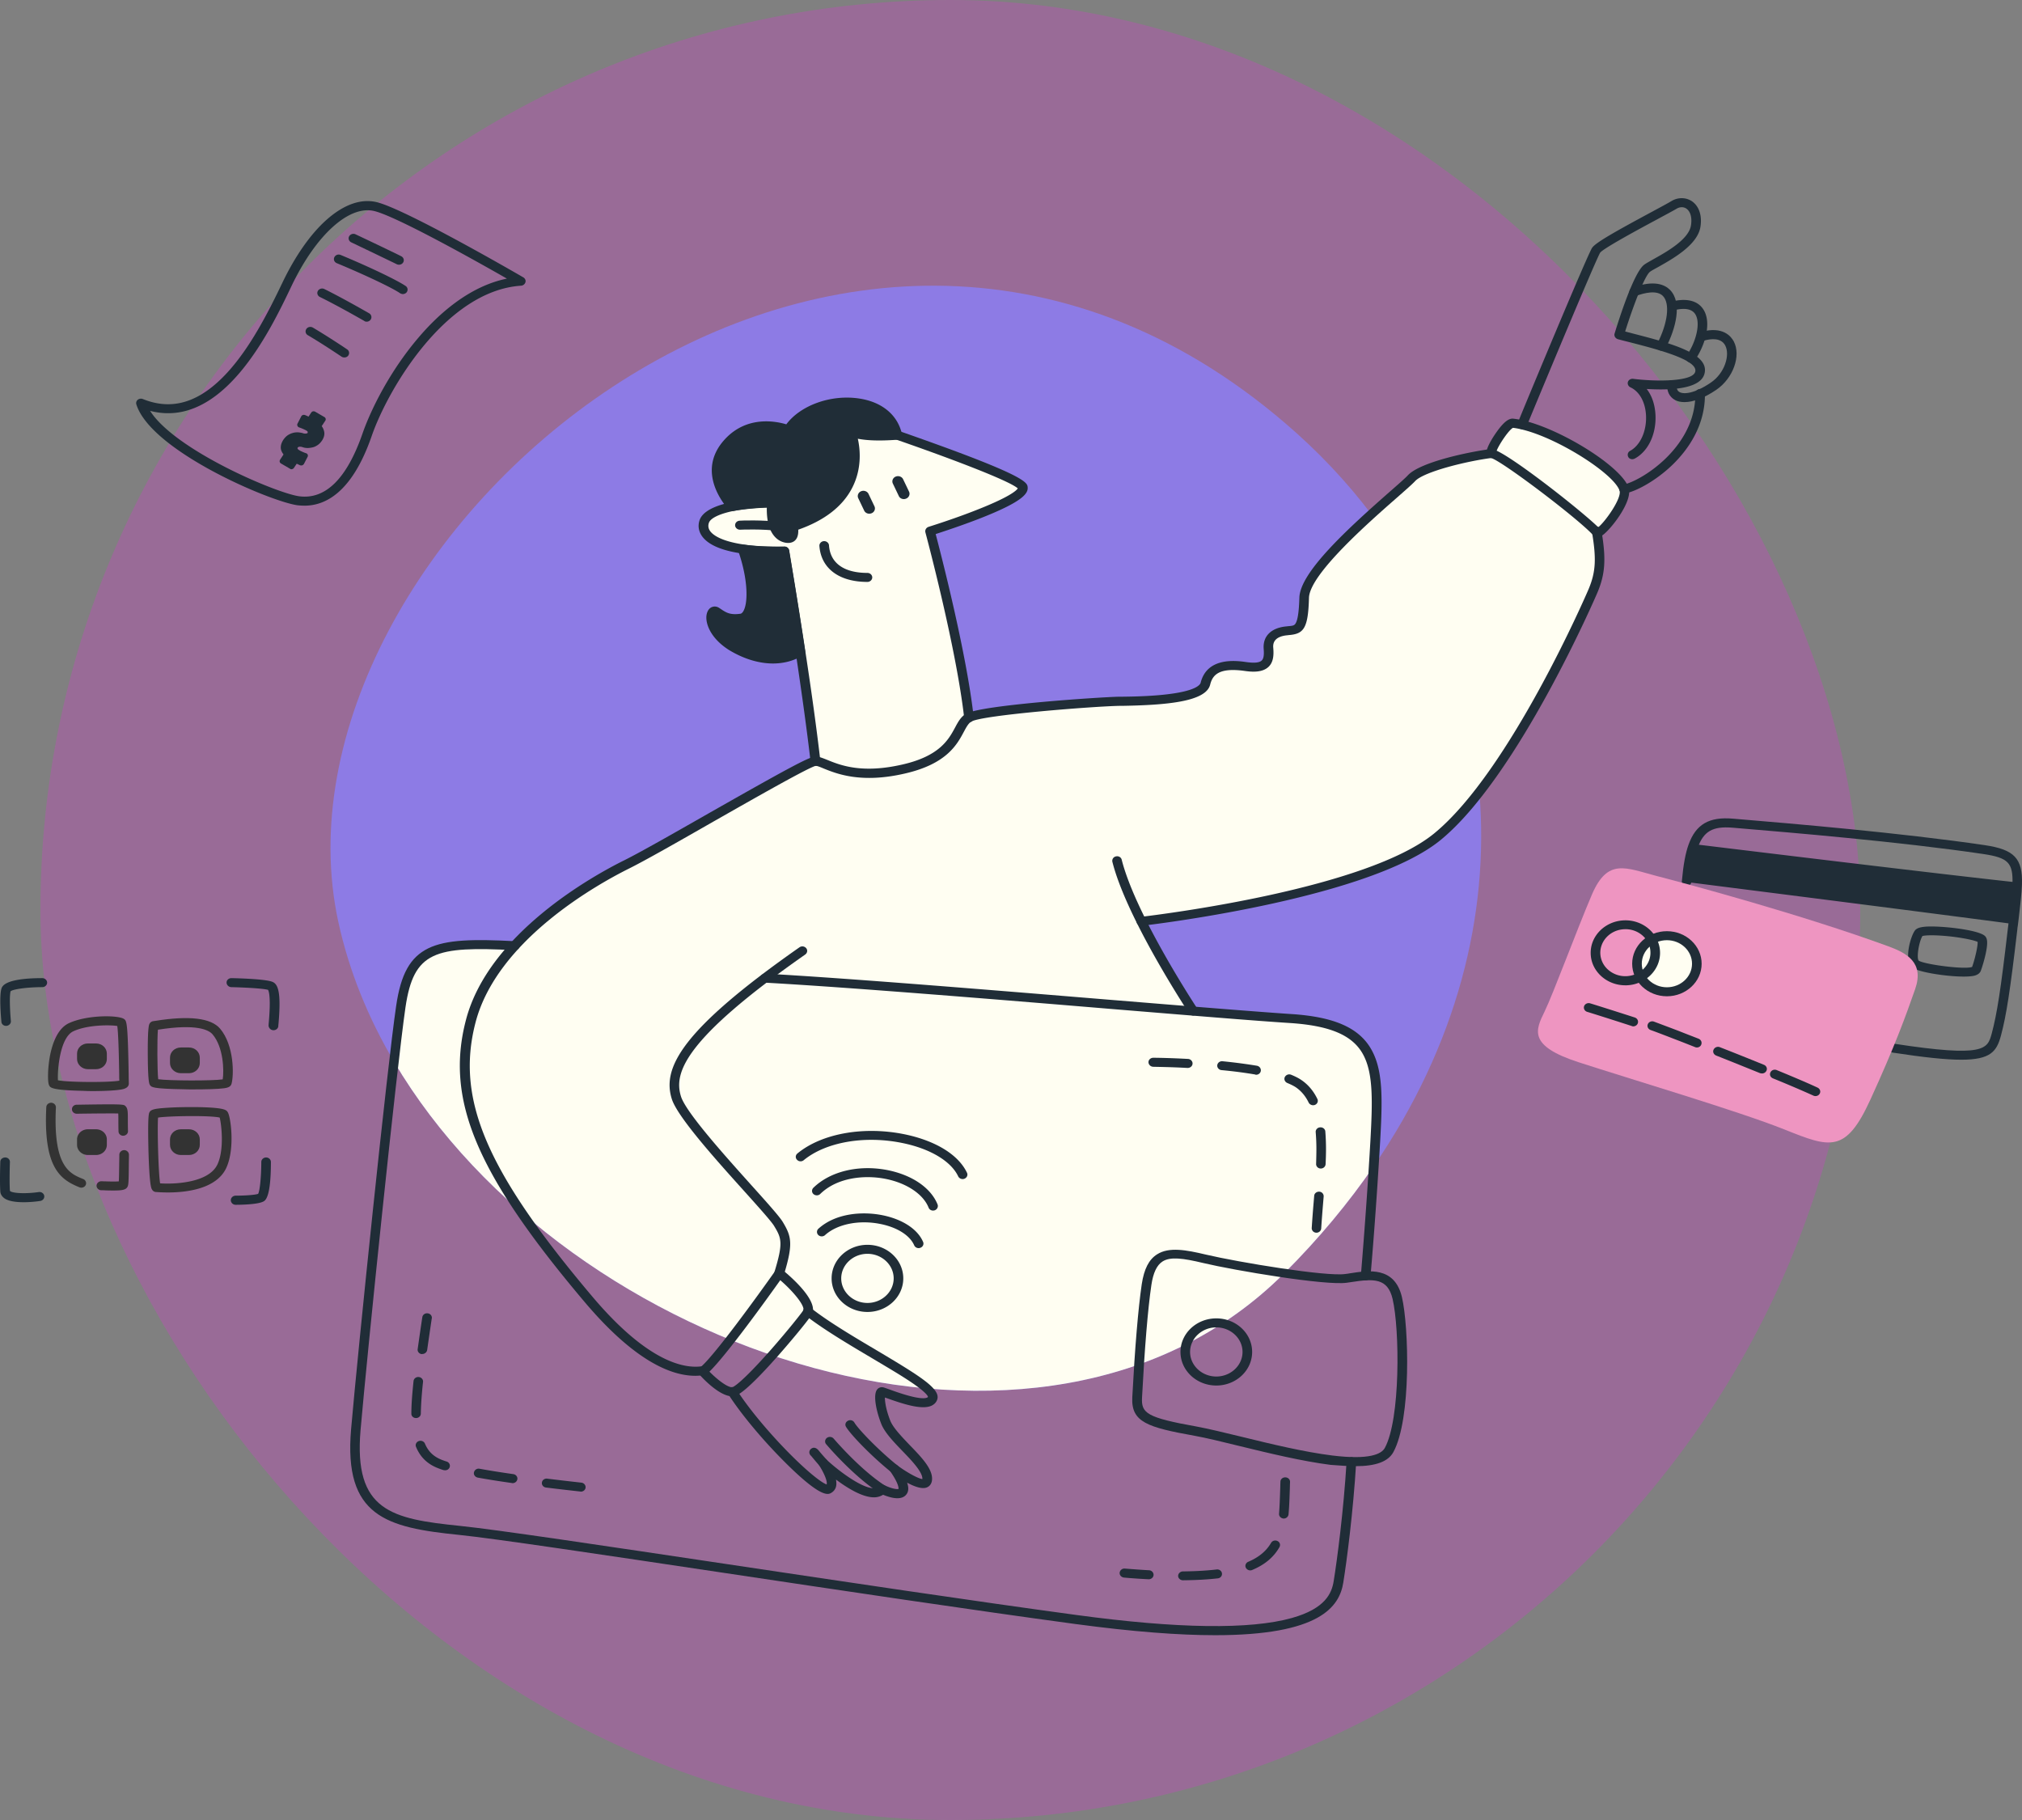 <svg width="500" height="450" fill="none" xmlns="http://www.w3.org/2000/svg"><rect width="100%" height="100%" fill="#808080" stroke="none"/><rect x="10" width="450" height="450" rx="225" fill="#FF1CF7" fill-opacity=".2"/><path d="M83.66 227.946c2.648 12.118 7.367 23.727 13.784 34.573 42.912 72.612 160.514 111.86 220.13 52.288 8.556-8.555 15.923-17.429 22.169-26.526 20.438-29.833 28.62-61.957 26.074-92.395-2.071-24.745-11.238-48.344-26.651-68.668-6.111-8.079-13.24-15.649-21.32-22.55C206.83 9.441 63.392 134.692 83.66 227.946z" fill="#8980FF" fill-opacity=".75"/><path d="M97.444 262.52c42.912 72.612 160.515 111.86 220.13 52.288 8.556-8.556 15.923-17.429 22.17-26.526.136-1.908.237-3.88.339-5.916 1.087-19.115 1.155-29.102-20.913-30.533-5.398-.35-13.851-1.018-24.07-1.845-1.834-2.799-7.945-12.34-12.833-22.2 4.854-.573 56.119-6.934 73.229-20.928 3.463-2.831 6.96-6.647 10.321-11.005 14.123-18.193 26.481-45.705 28.213-49.871 1.833-4.389 2.003-7.856.95-14.344.781.858 7.741-7.697 6.722-10.719-1.697-4.93-18.265-15.267-27.499-16.284-1.63-.191-6.247 7.347-5.195 7.538-5.771.699-17.28 3.307-19.894 6.138-1.154 1.24-5.262 4.675-9.913 8.906-7.537 6.806-16.466 15.68-16.602 20.641-.238 8.047-1.528 7.952-4.176 8.175-2.682.222-4.889 1.431-4.651 4.357.238 2.958-.238 5.248-5.602 4.453-5.364-.764-8.962.095-10.015 4.262-1.052 4.134-15.719 4.262-21.286 4.357-5.568.095-33.882 2.163-37.209 4.039-2.003-17.874-9.642-46.181-9.642-46.181s23.289-7.252 22.95-10.751c-.204-1.972-18.842-8.746-30.996-12.945-.17-.063-7.503.764-11.441-.763 0 0 6.484 16.603-14.327 23.345 0 0-.272 3.245-1.766 3.435-1.018.128-2.546-.636-3.225-3.657-.305-1.368-.441-3.213-.305-5.63H190.466c-3.429.032-6.654.35-9.336.891-3.734.763-6.349 2.035-6.892 3.721-.848 2.576 1.222 5.598 9.54 6.775 3.124 8.873 2.648 16.634-.339 17.047-3.293.477-4.55-.54-6.145-1.622-1.596-1.081-2.852 4.421 3.836 8.588 5.228 3.244 11.781 4.484 16.907 1.304 1.29 8.619 2.682 18.32 3.735 27.162-2.377.032-37.277 20.864-46.715 25.54-6.111 3.053-18.333 10.05-27.602 20.069-20.166-1.05-26.039.382-28.212 15.108-.51 2.799-1.12 7.569-1.8 13.581z" fill="#FFFEF2"/><path d="M224.076 123.278c.713-.287 1.019-1.082.713-1.718l-1.46-3.053c-.305-.668-1.154-.954-1.833-.668-.713.286-1.018 1.081-.713 1.717l1.46 3.054c.272.668 1.12.986 1.833.668zM215.521 126.902c.713-.286 1.019-1.081.713-1.717l-1.46-3.054c-.305-.668-1.154-.954-1.833-.668-.713.287-1.019 1.082-.713 1.718l1.46 3.053c.305.668 1.12.954 1.833.668zM70.487 109.086c-.408.605-.577 1.177-.543 1.718.034.54.305 1.081.78 1.59l-1.052 1.59c-.034.032-.034.096-.034.159 0 .064.034.096.102.128l2.24 1.304c.034.031.102.031.17.031.068 0 .102-.031.136-.095l.917-1.4c.441.223.815.414 1.188.573.034.032.102.032.136 0 .068-.032.102-.064.136-.095l.916-1.782c.034-.063.034-.095 0-.159-.034-.063-.068-.095-.136-.095-.17-.064-.305-.095-.475-.159-.17-.064-.373-.159-.61-.254-.239-.096-.476-.223-.68-.319a3.31 3.31 0 0 1-.51-.381c-.101-.127-.169-.286-.169-.382 0-.127 0-.222.034-.286.034-.096.034-.159.068-.191a.396.396 0 0 1 .17-.159c.067-.064.17-.127.305-.191.136-.063.34-.095.577-.095.238 0 .51.063.781.127.34.095.68.159 1.053.159.373 0 .747-.032 1.12-.127a2.683 2.683 0 0 0 1.086-.541c.374-.254.68-.572.917-.986.374-.541.51-1.113.475-1.654-.068-.54-.305-1.081-.747-1.59l1.053-1.622c.034-.032.034-.096.034-.159 0-.064-.034-.096-.102-.127l-2.24-1.304c-.035-.032-.103-.032-.17-.032-.068 0-.102.032-.136.095l-.917 1.4c-.407-.223-.815-.414-1.222-.605-.034-.031-.102-.031-.17 0-.068 0-.102.032-.136.096l-.916 1.781c-.034.063-.034.095 0 .159s.068.095.102.095c.713.223 1.324.477 1.833.764.204.127.373.254.475.381.102.128.17.287.17.414v.286c-.034.064-.034.159-.068.191-.034.063-.102.095-.17.159a.667.667 0 0 1-.305.159c-.136.064-.34.095-.577.095-.238 0-.51-.063-.781-.127a3.832 3.832 0 0 0-1.053-.159c-.373 0-.747.032-1.12.127a3.164 3.164 0 0 0-1.087.541 4.043 4.043 0 0 0-.848.954z" fill="#202D37"/><path d="M72.083 116.02c.067 0 .101 0 .17-.032a.717.717 0 0 0 .44-.318l.68-1.018.814.382c.17.063.34.063.51.032a.921.921 0 0 0 .407-.287s0-.031.034-.031l.917-1.782a.612.612 0 0 0 .034-.54c-.068-.191-.238-.318-.442-.382a2.441 2.441 0 0 1-.441-.159c-.17-.064-.34-.127-.577-.254a2.695 2.695 0 0 1-.611-.318c-.17-.096-.306-.191-.374-.287-.068-.095-.068-.127-.068-.127v-.159c0-.032.034-.064.034-.064s0-.031.068-.063c0 0 .068-.064.204-.127.034 0 .102-.032.34-.032.203 0 .407.032.645.127.373.127.78.191 1.188.191.407 0 .814-.064 1.256-.159.441-.096.883-.318 1.29-.604.407-.287.747-.668 1.052-1.114.408-.636.611-1.304.544-1.94a3.375 3.375 0 0 0-.645-1.59l.882-1.336a.621.621 0 0 0 .102-.477.66.66 0 0 0-.34-.445l-2.24-1.304c-.17-.096-.374-.128-.543-.096-.204.032-.34.159-.442.286l-.679 1.018c-.271-.127-.543-.254-.848-.381a.924.924 0 0 0-.51-.032c-.203.063-.373.191-.441.35l-.917 1.781c-.101.159-.101.35-.034.54.068.191.238.35.442.414.645.223 1.222.477 1.697.731.17.096.272.159.34.255.068.064.068.127.068.127v.191c0 .032 0 .032-.034.064 0 0 0 .031-.034.031l-.204.096c-.034 0-.136.032-.34.032-.203 0-.407-.032-.645-.128a7.05 7.05 0 0 0-1.188-.19c-.407 0-.849.031-1.256.159a4.299 4.299 0 0 0-1.29.604c-.407.286-.747.668-1.052 1.113-.442.7-.645 1.368-.612 2.004.035.541.272 1.081.68 1.59l-.85 1.304a.67.67 0 0 0-.101.509c.034.191.17.318.306.414l2.24 1.304a.592.592 0 0 0 .374.127zm1.12-2.449c-.17 0-.34.095-.441.222l-.781 1.177-1.732-.986.883-1.336c.102-.19.102-.413-.068-.572-.407-.445-.645-.859-.679-1.304-.034-.445.136-.923.475-1.431.238-.35.476-.637.781-.859.306-.223.611-.382.917-.445.34-.096.645-.128.95-.128.306 0 .612.064.917.128.34.095.645.159.95.159.306 0 .578-.032.782-.128.17-.095.34-.159.44-.254.103-.095.205-.191.273-.286a.644.644 0 0 0 .135-.35c.034-.127.034-.255.034-.414 0-.222-.102-.445-.271-.668a2.582 2.582 0 0 0-.645-.508c-.442-.255-.985-.478-1.596-.7l.645-1.241c.306.128.645.287.95.446.238.127.544.063.68-.159l.78-1.177 1.732.986-.917 1.399a.457.457 0 0 0 .034.541c.374.445.577.891.645 1.336.034.445-.068.89-.407 1.367-.238.35-.51.637-.815.859-.305.223-.611.382-.917.445-.34.096-.645.128-.984.128-.306 0-.611-.032-.883-.128-.34-.095-.645-.159-.95-.159-.306 0-.578.032-.781.128-.17.095-.306.159-.408.254-.102.096-.203.191-.271.286-.068.096-.102.223-.136.35-.034.127-.034.255-.034.414 0 .222.102.445.272.668.17.19.373.349.645.508.203.128.441.223.713.35.271.096.475.191.645.255.067.032.135.032.17.063l-.646 1.273c-.271-.128-.577-.287-.882-.446a.387.387 0 0 0-.204-.063zm1.052-8.779c0 .032 0 .032 0 0 0 .032 0 .032 0 0z" fill="#202D37"/><path d="M75.308 125.027c5.194 0 11.78-3.308 16.601-17.207 4.006-11.61 18.333-35.94 36.938-37.181a1.21 1.21 0 0 0 1.086-.859c.136-.477-.102-.954-.543-1.209-1.188-.7-28.993-16.793-36.19-18.574-3.87-.954-8.149.54-12.426 4.326-3.972 3.53-7.74 8.905-10.932 15.553-3.769 7.887-8.012 16.03-13.478 22.073-6.824 7.506-13.682 9.7-21.05 6.71-.407-.158-.916-.095-1.255.191-.34.287-.475.732-.34 1.146 3.633 11.513 33.101 24.013 39.857 24.935.612.064 1.155.096 1.732.096zM125.35 68.89c-9.37 1.908-17.009 8.842-21.932 14.662-6.96 8.174-11.645 17.557-13.75 23.568-3.87 11.196-9.166 16.443-15.684 15.585-5.636-.764-30.69-11.387-36.87-21.119 18.028 4.675 29.774-19.974 34.935-30.788 6.043-12.69 14.292-20.165 20.54-18.606 5.567 1.367 25.36 12.467 32.761 16.698z" fill="#202D37"/><path d="M98.665 65.45c.442 0 .849-.222 1.053-.604.305-.54.068-1.208-.51-1.495-.034-.031-4.99-2.449-11.27-5.407a1.226 1.226 0 0 0-1.597.478c-.305.54-.067 1.208.51 1.494 6.246 2.99 11.203 5.376 11.237 5.407.204.096.408.128.577.128zM99.616 72.707c.373 0 .713-.16.95-.446.374-.509.272-1.208-.271-1.558-2.105-1.431-8.997-4.74-16.058-7.665-.611-.255-1.29 0-1.562.572-.272.573 0 1.209.61 1.463 6.825 2.83 13.683 6.075 15.618 7.41.204.128.475.224.713.224zM90.653 79.54c.407 0 .78-.19 1.018-.54.34-.51.17-1.21-.373-1.527-.068-.032-6.383-3.69-11.102-6.012a1.226 1.226 0 0 0-1.596.477c-.305.541-.067 1.209.51 1.495 4.617 2.258 10.897 5.884 10.965 5.916.136.127.374.19.578.19zM85.153 88.382c.374 0 .747-.16.951-.446.374-.509.272-1.208-.272-1.558-.034-.032-4.38-2.958-8.453-5.375-.543-.318-1.29-.191-1.63.35a1.055 1.055 0 0 0 .374 1.526c4.04 2.386 8.283 5.28 8.351 5.312.17.127.442.19.68.19zM67.635 254.728c.645 0 1.189-.477 1.189-1.081 0-.064 0-.223.034-.414.712-7.983-.102-9.955-1.562-10.496-1.901-.699-8.691-.859-10.05-.89h-.033c-.645 0-1.188.477-1.188 1.081s.509 1.113 1.154 1.145c2.852.064 7.706.286 9.098.668.204.318.747 1.845.17 8.269-.034.382-.034.478-.034.573a1.225 1.225 0 0 0 1.222 1.145zM1.501 253.647h.102c.645-.064 1.154-.604 1.087-1.209-.204-2.226-.408-6.138-.068-7.347.679-.541 4.277-1.018 7.842-1.018.645 0 1.188-.509 1.188-1.113s-.543-1.113-1.188-1.113c-4.244 0-9.404.445-10.083 2.513-.611 1.844-.136 7.219-.034 8.269.034.604.543 1.018 1.154 1.018zM5.847 297.253c1.833 0 3.53-.223 4.108-.318.645-.096 1.086-.668.985-1.272-.102-.605-.713-1.018-1.359-.923-3.53.509-6.79.255-7.129-.318-.17-2.449 0-7.029 0-7.092.034-.605-.475-1.145-1.154-1.145-.645 0-1.222.445-1.222 1.081 0 .191-.17 4.739 0 7.315.033.636.373 1.209.95 1.654 1.053.795 2.988 1.018 4.821 1.018zM58.266 297.889c1.222 0 5.398-.064 6.824-.795.509-.255 1.9-.954 1.9-9.796 0-.605-.542-1.113-1.188-1.113-.645 0-1.188.508-1.188 1.113 0 3.18-.305 6.997-.78 7.888-.815.286-3.43.445-5.568.445-.645 0-1.189.509-1.189 1.113s.51 1.145 1.189 1.145z" fill="#202D37"/><path d="M47.809 269.357c2.886 0 6.043-.063 7.639-.286.577-.096 1.561-.223 1.799-1.081.611-2.131.679-9.51-2.818-13.645-2.24-2.64-7.605-3.276-15.99-1.94-.204.032-.374.063-.442.063-.44.032-.814.255-1.018.636-.136.255-.475.859-.441 7.634.034 6.806.373 7.283.543 7.538.373.54.61.922 8.42 1.049.712.032 1.493.032 2.308.032zm7.265-2.481c-2.58.382-13.206.35-15.956-.032-.238-2.226-.272-9.955-.068-12.245 9.608-1.526 12.595.064 13.512 1.145 2.716 3.181 2.852 8.97 2.512 11.132zM38.065 252.5h-.034.034z" fill="#333"/><path d="M44.72 264.871h2.003c1.188 0 2.172-.922 2.172-2.035V261.5c0-1.113-.984-2.036-2.172-2.036H44.72c-1.189 0-2.173.923-2.173 2.036v1.336c0 1.145.984 2.035 2.173 2.035z" fill="#333"/><path d="M44.72 265.353h2.003c1.494 0 2.682-1.114 2.682-2.513v-1.336c0-1.399-1.188-2.513-2.682-2.513H44.72c-1.494 0-2.682 1.114-2.682 2.513v1.336c0 1.399 1.222 2.513 2.682 2.513zm2.003-5.376c.916 0 1.663.7 1.663 1.559v1.336c0 .858-.747 1.558-1.663 1.558H44.72c-.917 0-1.664-.7-1.664-1.558v-1.336c0-.859.747-1.559 1.664-1.559h2.003zM44.72 285.106h2.003c1.188 0 2.172-.922 2.172-2.035v-1.336c0-1.113-.984-2.036-2.172-2.036H44.72c-1.189 0-2.173.923-2.173 2.036v1.336c0 1.113.984 2.035 2.173 2.035z" fill="#333"/><path d="M44.72 285.578h2.003c1.494 0 2.682-1.113 2.682-2.513v-1.336c0-1.399-1.188-2.512-2.682-2.512H44.72c-1.494 0-2.682 1.113-2.682 2.512v1.336c0 1.4 1.222 2.513 2.682 2.513zm2.003-5.407c.916 0 1.663.7 1.663 1.558v1.336c0 .859-.747 1.559-1.663 1.559H44.72c-.917 0-1.664-.7-1.664-1.559v-1.336c0-.858.747-1.558 1.664-1.558h2.003zM21.735 263.879h2.003c1.189 0 2.173-.922 2.173-2.036v-1.336c0-1.113-.984-2.035-2.173-2.035h-2.003c-1.188 0-2.172.922-2.172 2.035v1.336c0 1.114.984 2.036 2.172 2.036z" fill="#333"/><path d="M21.735 264.36h2.003c1.494 0 2.682-1.113 2.682-2.513v-1.335c0-1.4-1.188-2.513-2.682-2.513h-2.003c-1.493 0-2.682 1.113-2.682 2.513v1.335c0 1.368 1.223 2.513 2.682 2.513zm2.003-5.407c.917 0 1.664.7 1.664 1.559v1.335c0 .859-.747 1.559-1.664 1.559h-2.003c-.916 0-1.663-.7-1.663-1.559v-1.335c0-.859.747-1.559 1.663-1.559h2.003zM21.736 285.106h2.003c1.188 0 2.173-.922 2.173-2.035v-1.336c0-1.113-.985-2.036-2.173-2.036h-2.003c-1.188 0-2.173.923-2.173 2.036v1.336c0 1.113.985 2.035 2.173 2.035z" fill="#333"/><path d="M21.735 285.578h2.003c1.494 0 2.682-1.113 2.682-2.513v-1.336c0-1.399-1.188-2.512-2.682-2.512h-2.003c-1.493 0-2.682 1.113-2.682 2.512v1.336c0 1.4 1.223 2.513 2.682 2.513zm2.003-5.407c.917 0 1.664.7 1.664 1.558v1.336c0 .859-.747 1.559-1.664 1.559h-2.003c-.916 0-1.663-.7-1.663-1.559v-1.336c0-.858.747-1.558 1.663-1.558h2.003zM22.72 269.774c2.886 0 6.043-.127 7.537-.445 1.358-.286 1.63-.986 1.595-1.495 0-.254-.034-1.049-.034-2.067-.203-13.009-.509-13.295-1.086-13.772-1.222-1.018-9.099-1.145-13.682.986-2.886 1.336-4.142 5.184-4.719 8.206-.51 2.831-.611 6.234-.204 7.124.272.605.578 1.241 8.386 1.4a49.3 49.3 0 0 0 2.207.063zm6.79-2.576c-2.614.477-12.698.414-15.176-.095-.17-2.163.408-10.528 3.803-12.118 3.564-1.654 9.2-1.59 10.863-1.304.306 1.972.442 9.51.476 12.118 0 .572 0 1.049.034 1.399zM41.562 294.839c4.346 0 11.95-.795 14.395-6.075 2.207-4.771 1.087-12.754.34-13.804-.34-.508-.713-1.049-6.62-1.208-2.988-.064-6.519 0-8.963.191-2.682.191-3.497.445-3.803 1.177-.373.795-.271 6.138-.203 9.255.237 8.492.679 9.383.848 9.669.238.477.645.636.85.668.033 0 1.29.127 3.156.127zm12.766-18.511c.407 1.559 1.188 7.824-.544 11.546-2.24 4.834-11.475 4.929-14.19 4.707-.442-2.672-.714-13.581-.51-16.253 2.546-.413 13.003-.572 15.244 0zM30.46 280.813h.035c.645-.032 1.188-.541 1.154-1.145-.034-1.05-.034-1.94-.034-2.704 0-2.131 0-2.926-.611-3.498-.442-.414-.543-.509-12.052-.319-.645 0-1.189.509-1.155 1.145 0 .605.543 1.082 1.189 1.082h.034c4.006-.064 8.487-.096 10.218-.064.034.446.034 1.05.034 1.654 0 .764 0 1.686.034 2.767 0 .605.51 1.082 1.155 1.082zM20.106 293.654c.475 0 .916-.255 1.086-.668.272-.573-.034-1.209-.61-1.463-3.328-1.336-7.47-2.99-6.757-17.684.034-.605-.475-1.145-1.12-1.177-.645-.032-1.222.445-1.256 1.05-.747 14.98 3.463 17.938 8.182 19.846.17.064.305.096.475.096zM28.185 294.356c2.105 0 2.988-.191 3.361-.954.238-.477.272-1.272.306-5.184 0-.827.034-1.749.034-2.704 0-.604-.51-1.113-1.154-1.145-.646 0-1.189.477-1.223 1.082 0 .954-.034 1.876-.034 2.735-.034 1.527-.034 3.085-.102 3.912-.848.064-2.444.032-3.225 0-.441 0-.815-.032-1.086-.032-.645 0-1.188.509-1.188 1.114 0 .604.543 1.113 1.188 1.113.237 0 .577 0 1.018.032.815.031 1.528.031 2.105.031z" fill="#333"/><path d="M239.591 178.582h.136c.645-.064 1.12-.605 1.052-1.209-1.765-15.871-8.046-40.139-9.404-45.323 1.936-.636 6.315-2.067 10.661-3.753 10.864-4.23 12.222-6.266 12.086-7.824-.102-1.05-.238-2.513-21.491-10.242a793.817 793.817 0 0 0-20.573-7.156c-.611-.191-1.29.095-1.528.668-.204.572.102 1.209.713 1.431 18.367 6.075 38.126 13.422 40.434 15.585-.305.509-2.037 2.195-11.033 5.661-5.5 2.131-10.966 3.817-11.034 3.849-.577.191-.917.763-.781 1.336.068.286 7.639 28.402 9.608 46.022.034.541.543.955 1.154.955zM214.502 143.881c.645 0 1.188-.509 1.188-1.113 0-.605-.543-1.114-1.188-1.114-5.805 0-9.2-2.417-9.506-6.806-.034-.604-.611-1.081-1.256-1.05-.645.032-1.154.573-1.12 1.177.407 5.566 4.855 8.906 11.882 8.906zM201.67 189.367h.135c.645-.064 1.121-.605 1.053-1.241-.883-7.633-2.139-16.793-3.735-27.225-2.071-13.677-3.972-24.713-3.972-24.84a1.154 1.154 0 0 0-1.188-.923c-3.904.064-7.299-.095-10.083-.509-5.806-.858-7.707-2.481-8.318-3.371-.407-.604-.509-1.272-.271-1.972.746-2.322 8.962-4.357 19.962-3.69.645.032 1.222-.413 1.256-1.049.034-.604-.441-1.145-1.12-1.177-9.778-.572-20.947.827-22.407 5.28-.441 1.336-.238 2.64.543 3.816 1.46 2.163 4.787 3.658 9.947 4.39 2.682.381 5.84.572 9.472.54.51 2.958 2.105 12.5 3.803 23.855 1.562 10.4 2.818 19.528 3.7 27.13.102.572.611.986 1.223.986z" fill="#202D37"/><path d="M193.114 131.288c.577 0 1.086-.414 1.188-.955.102-.604-.373-1.176-1.018-1.24-4.787-.604-10.151-.382-10.389-.35-.645.032-1.154.541-1.12 1.177.034.604.611 1.081 1.256 1.05.068 0 5.364-.255 9.947.349.034-.031.068-.031.136-.031z" fill="#202D37"/><path d="M194.913 106.256s-8.385-3.626-14.632 2.894c-7.265 7.666.577 15.808.747 16.062 4.617-.859 9.778-.89 9.778-.89-.51 7.76 2.885 8.969 4.345 8.778 1.494-.191.951-2.926.951-2.926 20.811-6.743 14.327-23.345 14.327-23.345 3.938 1.526 11.271.699 11.441.763-2.377-11.386-21.592-10.019-26.957-1.336z" fill="#202D37"/><path d="M194.879 134.243c.17 0 .306 0 .476-.032.611-.095 1.12-.381 1.46-.827.543-.699.611-1.685.577-2.417 6.518-2.29 11.033-5.788 13.376-10.432 2.41-4.739 1.935-9.478 1.358-12.054 3.429.667 7.639.381 9.234.286.204 0 .374-.032.442-.032.305.032.611-.064.848-.254.34-.255.476-.668.408-1.05-1.019-4.739-4.821-7.983-10.457-8.874-7.027-1.113-14.632 1.622-18.163 6.361-2.546-.763-9.608-2.194-15.04 3.531-6.993 7.379-1.29 15.171.645 17.397l.068.064c.272.35.747.509 1.188.445 3.124-.572 6.519-.763 8.318-.858-.068 3.625.747 6.202 2.445 7.665.78.668 1.833 1.081 2.817 1.081zm.034-2.226c-.203 0-.713-.032-1.29-.509-.747-.636-1.935-2.417-1.629-7.093.034-.318-.102-.604-.34-.827a1.276 1.276 0 0 0-.883-.35c-.203 0-4.786.064-9.268.796-2.139-2.64-5.669-8.524-.373-14.122 5.567-5.852 13.172-2.672 13.24-2.64.543.254 1.222.032 1.528-.445 2.75-4.421 9.879-7.093 16.262-6.107 2.478.382 6.654 1.654 8.182 5.852-2.275.127-6.79.255-9.472-.763a1.335 1.335 0 0 0-1.29.223c-.34.318-.442.763-.306 1.176.034.064 2.377 6.298-.713 12.373-2.173 4.262-6.518 7.474-12.901 9.541-.543.191-.882.7-.781 1.273.17.604.17 1.335.034 1.622zM181.028 159.755c5.228 3.244 11.78 4.484 16.907 1.304-2.105-13.836-3.973-24.809-3.973-24.809-4.175.064-7.57-.127-10.286-.541 3.123 8.874 2.648 16.635-.34 17.048-3.293.477-4.549-.54-6.145-1.622-1.595-1.018-2.818 4.453 3.837 8.62z" fill="#202D37"/><path d="M191.144 164.049c2.682 0 5.229-.668 7.435-2.035.374-.223.578-.668.51-1.082-2.071-13.676-3.972-24.713-3.972-24.84a1.154 1.154 0 0 0-1.189-.922c-3.904.063-7.299-.096-10.083-.509a1.245 1.245 0 0 0-1.086.382c-.272.286-.34.699-.238 1.081 2.512 7.156 2.512 13.136 1.222 15.108-.203.286-.407.477-.611.509-2.58.381-3.598-.287-4.956-1.209l-.34-.223c-.577-.381-1.222-.445-1.833-.191-.747.318-1.222 1.145-1.324 2.227-.17 2.131 1.222 5.629 5.635 8.397 3.633 2.194 7.368 3.307 10.83 3.307zm5.5-3.53c-4.176 2.226-9.709 1.622-14.972-1.654-3.496-2.163-4.311-4.516-4.481-5.407-.068-.382-.102-.7-.068-.922 1.46.986 3.056 1.876 6.417 1.399.645-.095 1.527-.445 2.274-1.527 1.766-2.671 1.562-8.81-.441-15.298 2.241.223 4.787.35 7.605.318.475 2.862 2.003 12.054 3.666 23.091zM171.929 340.168c.713 0 1.392-.064 2.004-.159.645-.096 1.086-.668.984-1.272-.102-.605-.713-1.018-1.358-.923-4.176.604-13.206-.795-27.092-17.238-26.277-31.106-33.848-48.854-28.857-67.842 5.364-20.419 30.385-34.223 37.922-37.976 3.972-1.972 12.188-6.647 20.913-11.641 10.456-5.947 23.425-13.326 25.292-13.771.374.031 1.121.318 1.936.667 3.225 1.304 9.268 3.753 20.098 1.241 10.287-2.354 12.867-7.125 14.564-10.305.645-1.209 1.155-2.131 1.868-2.545 2.851-1.622 30.113-3.753 36.597-3.88h.679c10.661-.191 20.676-.954 21.762-5.216.577-2.322 2.037-4.357 8.658-3.403 2.682.381 4.481.095 5.669-.923 1.358-1.176 1.426-3.053 1.29-4.739-.068-.699-.237-2.862 3.565-3.18l.204-.032c3.734-.286 4.855-1.558 5.058-9.224.17-5.82 14.734-18.606 21.728-24.744 2.207-1.941 3.802-3.34 4.515-4.103 2.139-2.322 12.766-4.962 19.148-5.757.645-.096 1.12-.636 1.019-1.241a1.17 1.17 0 0 0-1.324-.954c-5.161.636-17.552 3.181-20.642 6.52-.611.668-2.275 2.131-4.345 3.944-10.763 9.447-22.306 20.07-22.475 26.304-.102 3.498-.408 5.534-.951 6.392-.305.478-.611.573-1.935.668l-.204.032c-3.836.318-5.975 2.386-5.737 5.566.136 1.622-.034 2.513-.543 2.926-.578.509-1.834.605-3.701.35-2.41-.35-9.71-1.367-11.339 5.089-.102.445-.985 1.908-7.469 2.767-4.21.573-9.099.668-12.052.7h-.679c-4.074.063-33.916 2.004-37.787 4.198-1.29.732-1.969 1.972-2.749 3.435-1.596 2.958-3.803 7.029-13.003 9.128-10.083 2.322-15.413.159-18.605-1.145-1.222-.477-2.105-.858-2.953-.826-1.494.031-7.571 3.371-26.447 14.089-8.691 4.962-16.907 9.637-20.812 11.578-7.774 3.848-33.508 18.097-39.11 39.407-5.194 19.751 2.479 38.008 29.299 69.75 12.46 14.757 21.524 18.288 27.397 18.288z" fill="#202D37"/><path d="M192.706 315.931c.509 0 .985-.318 1.154-.796 2.343-7.696 1.834-9.478-.339-13.072-.849-1.367-3.837-4.707-7.673-8.969-6.45-7.188-16.194-18.002-17.45-21.978-1.833-5.788.645-14.058 30.724-35.113.51-.382.646-1.05.238-1.558a1.242 1.242 0 0 0-1.663-.223c-29.503 20.642-33.95 29.929-31.574 37.499 1.392 4.389 10.525 14.599 17.892 22.773 3.598 4.007 6.688 7.442 7.401 8.619 1.867 3.053 2.274 4.23.102 11.355-.17.604.169 1.208.815 1.367.169.096.271.096.373.096zM282.232 228.899h.136c5.738-.668 56.595-7.093 73.841-21.183 19.25-15.743 38.669-60.844 38.839-61.289 1.901-4.548 2.139-8.27.95-15.267-.102-.604-.713-1.018-1.358-.922-.645.095-1.086.668-.984 1.272 1.12 6.616.95 9.923-.815 14.122-.17.445-19.351 45.005-38.194 60.43-16.703 13.677-66.915 19.974-72.584 20.642-.645.064-1.121.636-1.019 1.241.068.54.611.954 1.188.954z" fill="#202D37"/><path d="M295.066 251.093c.203 0 .441-.064.611-.159.543-.318.747-1.018.407-1.527-2.58-3.944-15.515-24.204-18.706-36.831-.136-.604-.781-.986-1.426-.827a1.107 1.107 0 0 0-.883 1.336c3.259 12.977 16.398 33.523 18.978 37.499.238.318.645.509 1.019.509zM181.096 345.246c.781 0 2.41 0 11.237-9.955 2.784-3.149 8.352-9.732 8.623-10.718.951-3.404-5.466-8.97-7.469-10.592a1.152 1.152 0 0 0-.95-.254c-.34.032-.645.223-.815.477-4.21 5.979-15.787 21.946-18.672 23.95-.272.19-.442.445-.476.763-.034.318.068.604.272.827.815.922 5.024 5.502 8.25 5.502zm17.586-21.341c-.476.795-4.006 5.216-8.148 9.923-7.232 8.174-9.167 9.096-9.472 9.192-1.392-.064-3.871-2.099-5.636-3.88 4.21-4.072 14.429-18.257 17.518-22.614 3.124 2.703 5.941 6.075 5.738 7.379z" fill="#202D37"/><path d="M221.904 370.443c.883 0 1.596-.255 2.071-.764.679-.699.815-1.717.339-3.085 1.766.954 3.599 1.622 4.787 1.209.713-.255 1.155-.795 1.324-1.559.51-2.735-2.376-5.757-5.466-8.937-2.003-2.099-4.074-4.262-4.786-5.98-1.087-2.735-1.358-4.77-1.358-5.788a.493.493 0 0 0 .203.063c4.244 1.527 8.963 3.086 11.373 1.941.713-.35 1.189-.891 1.392-1.591.747-2.608-4.311-5.725-14.904-12.022-5.635-3.34-12.052-7.125-16.363-10.528-.51-.382-1.257-.35-1.664.127-.407.477-.373 1.177.136 1.559 4.447 3.498 10.932 7.347 16.635 10.718 3.735 2.227 7.265 4.294 9.88 6.075 3.496 2.386 3.938 3.276 3.972 3.499-.034.063-.068.095-.17.159-1.698.795-7.537-1.336-9.472-2.036-1.086-.381-1.392-.509-1.664-.509a1.48 1.48 0 0 0-1.256.541c-1.086 1.336-.237 5.375 1.019 8.556.849 2.131 3.089 4.452 5.228 6.679 2.377 2.449 5.025 5.248 4.923 6.934-.985-.096-3.837-1.623-6.247-3.435-.441-.35-1.12-.319-1.528.031-.441.382-.509.986-.203 1.432 2.206 3.18 2.104 4.23 2.071 4.421-.238.063-1.291.095-3.463-.923-.476-.222-1.087-.127-1.426.255-.17.19-.476.445-1.155.477-2.953.095-8.827-4.326-11.814-7.125a1.259 1.259 0 0 0-1.596-.095c-.475.35-.577.986-.237 1.463.916 1.368 2.172 3.817 1.935 4.803v.031c-1.087-.35-4.38-2.735-9.744-8.205-5.126-5.248-9.845-11.005-12.595-15.331-.34-.541-1.053-.7-1.63-.381-.577.318-.747.986-.407 1.526 2.953 4.644 8.148 10.941 13.614 16.444 9.336 9.414 11.101 8.46 11.848 8.047.611-.35 1.053-.891 1.222-1.559.136-.541.102-1.113 0-1.749 2.852 2.131 6.621 4.453 9.506 4.389a4.297 4.297 0 0 0 2.139-.636c1.392.572 2.58.859 3.531.859z" fill="#202D37"/><path d="M221.123 364.266c.339 0 .679-.128.916-.382a1.033 1.033 0 0 0-.135-1.559c-4.821-3.88-9.778-9.096-10.627-10.591a1.184 1.184 0 0 0-1.595-.445c-.578.286-.815.954-.476 1.495 1.087 1.876 6.315 7.315 11.204 11.227.17.191.441.255.713.255zM218.203 369.383c.374 0 .747-.159.985-.478.373-.508.237-1.208-.306-1.558-6.281-4.039-12.663-11.577-12.731-11.641a1.244 1.244 0 0 0-1.664-.191c-.509.382-.611 1.082-.203 1.559.271.318 6.688 7.888 13.24 12.086.204.159.442.223.679.223zM203.537 362.764c.271 0 .543-.095.78-.286.51-.413.544-1.113.102-1.558-.713-.795-1.528-1.718-1.901-2.195-.238-.286-.985-1.177-1.901-.541-.374.255-.747.891-.238 1.591a.402.402 0 0 0 .17.159.426.426 0 0 1 .102.127c.407.477 1.188 1.463 1.969 2.29.237.286.577.413.917.413zM337.707 316.56c.611 0 1.12-.445 1.188-1.018.237-2.544 1.392-16.157 2.376-33.109.577-10.21.781-17.271-1.901-22.455-2.92-5.693-9.132-8.556-20.132-9.255-8.59-.573-25.021-1.909-44.067-3.467-29.061-2.386-65.218-5.375-85.927-6.52-.645-.032-1.222.445-1.256 1.049-.034.605.475 1.145 1.12 1.177 20.676 1.145 56.798 4.103 85.859 6.52 19.046 1.559 35.478 2.926 44.101 3.467 10.049.668 15.617 3.117 18.129 8.015 2.411 4.675 2.207 11.514 1.664 21.342-.985 16.92-2.139 30.501-2.343 33.046-.068.604.442 1.145 1.087 1.208h.102z" fill="#202D37"/><path d="M335.228 362.514c5.024 0 8.012-1.145 9.302-3.435 4.515-8.206 3.836-31.17 2.139-38.358-1.799-7.633-8.216-6.615-12.901-5.884-.373.064-.713.127-1.086.159-4.618.7-26.278-2.862-34.527-4.802-4.821-1.145-9.065-1.941-12.019-.064-2.037 1.272-3.225 3.626-3.802 7.379-.883 6.011-1.697 15.712-2.343 27.989-.305 6.138 3.735 7.411 15.448 9.51 2.818.509 6.62 1.431 10.999 2.512 7.3 1.781 15.583 3.785 22.611 4.676 2.376.191 4.413.318 6.179.318zm9.132-41.347c1.766 7.506 1.969 29.77-1.935 36.862-.815 1.463-3.734 2.99-13.003 1.845-6.891-.859-15.107-2.831-22.339-4.612-4.447-1.081-8.283-2.004-11.169-2.544-12.494-2.227-13.716-3.34-13.512-7.188.645-12.214 1.426-21.819 2.309-27.799.441-3.021 1.358-4.929 2.749-5.82 1.936-1.24 5.059-.827 10.118.382 7.604 1.813 30.215 5.629 35.477 4.866.374-.064.747-.127 1.086-.159 5.568-.859 8.997-1.018 10.219 4.167z" fill="#202D37"/><path d="M300.463 404.308c25.938 0 30.759-7.029 31.709-13.041.849-5.248 2.445-17.461 3.192-29.802.034-.604-.476-1.144-1.121-1.176-.645-.032-1.222.445-1.256 1.049-.747 12.245-2.342 24.363-3.191 29.58-.475 3.021-2.071 6.806-10.321 9.128-10.287 2.894-28.212 2.671-53.267-.732-25.157-3.403-57.851-8.301-86.742-12.627-30.453-4.548-56.73-8.492-65.795-9.414-16.805-1.718-26.243-3.658-24.512-23.695 1.698-19.497 8.93-89.565 11.102-104.482 2.037-13.899 7.265-15.171 26.99-14.153.645.032 1.222-.446 1.256-1.05.034-.604-.475-1.145-1.12-1.177-10.457-.54-16.975-.413-21.456 1.75-4.482 2.194-6.824 6.329-7.978 14.312-2.207 14.949-9.439 85.08-11.136 104.609-1.867 21.628 8.793 24.299 26.617 26.112 8.996.923 35.274 4.867 65.693 9.415 28.857 4.325 61.585 9.223 86.775 12.627 14.429 1.94 25.7 2.767 34.561 2.767z" fill="#202D37"/><path d="M300.768 342.575c4.889 0 8.861-3.722 8.861-8.302s-3.972-8.301-8.861-8.301c-4.888 0-8.86 3.721-8.86 8.301s3.972 8.302 8.86 8.302zm0-14.376c3.565 0 6.485 2.735 6.485 6.074 0 3.34-2.92 6.075-6.485 6.075-3.564 0-6.484-2.735-6.484-6.075 0-3.339 2.92-6.074 6.484-6.074zM214.502 324.385c4.889 0 8.861-3.722 8.861-8.302s-3.972-8.301-8.861-8.301c-4.888 0-8.861 3.721-8.861 8.301s3.973 8.302 8.861 8.302zm0-14.377c3.565 0 6.485 2.736 6.485 6.075 0 3.34-2.92 6.075-6.485 6.075-3.564 0-6.484-2.735-6.484-6.075 0-3.339 2.92-6.075 6.484-6.075zM227.165 308.602c.136 0 .306-.032.442-.096.611-.222.916-.89.645-1.463-1.358-3.149-5.127-5.598-10.083-6.584-4.787-.954-11.441-.572-15.787 3.34a1.056 1.056 0 0 0-.034 1.558c.441.446 1.222.446 1.664.032 3.021-2.735 8.385-3.816 13.648-2.767 4.175.827 7.299 2.799 8.385 5.248.204.477.645.732 1.12.732zM230.73 299.317c.136 0 .272-.032.408-.064.611-.222.916-.858.713-1.431-1.664-4.135-6.315-7.315-12.46-8.524-7.095-1.367-14.089.318-18.265 4.389-.441.446-.441 1.145.034 1.559.475.413 1.222.413 1.664-.032 4.311-4.198 11.135-4.707 16.058-3.753 5.262 1.018 9.37 3.753 10.728 7.093.17.477.611.763 1.12.763z" fill="#202D37"/><path d="M238.03 291.529c.169 0 .339-.032.475-.095.611-.255.883-.923.611-1.463-2.105-4.453-7.741-7.92-15.413-9.51-10.083-2.067-20.506-.223-26.515 4.739-.509.413-.543 1.113-.102 1.558a1.206 1.206 0 0 0 1.664.096c5.465-4.485 15.073-6.17 24.443-4.23 6.824 1.399 11.985 4.484 13.75 8.237.204.414.645.668 1.087.668zM395.048 132.814c.271 0 .577-.064.882-.255 1.902-.986 7.979-8.555 6.79-11.99-1.935-5.662-19.249-16.03-28.484-17.048-.78-.096-2.003.222-4.209 3.371-1.087 1.527-2.241 3.531-2.411 4.644-.203 1.145.577 1.622 1.087 1.717 2.376.477 21.524 14.949 25.292 19.115.238.255.611.446 1.053.446zm-20.913-27.035c8.894 1.081 24.817 11.037 26.345 15.521.611 1.813-3.429 7.57-5.263 9.065-4.107-4.008-20.132-16.635-25.122-18.925.611-1.59 3.021-5.152 4.04-5.661z" fill="#202D37"/><path d="M403.637 113.542c.203 0 .407-.063.611-.159 3.293-1.781 5.296-5.947 5.126-10.623-.102-2.608-.848-4.866-2.173-6.584 5.093.319 13.139.223 14.259-3.689 1.46-5.089-8.317-7.602-17.789-10.05-.611-.16-1.223-.319-1.8-.478 2.105-6.679 4.923-13.962 6.179-14.79.442-.317 1.188-.699 2.037-1.176 3.599-2.036 9.642-5.407 10.389-9.86.475-2.894-.374-5.311-2.275-6.488-1.494-.89-3.361-.859-4.923.095-.78.477-2.682 1.495-4.922 2.704-9.269 4.993-13.818 7.57-14.667 8.842-1.188 1.78-16.669 39.057-18.4 43.319-.238.573.068 1.209.679 1.431.611.223 1.29-.063 1.527-.636 6.824-16.475 17.315-41.538 18.197-42.937.849-1.082 9.608-5.82 13.818-8.08 2.343-1.271 4.21-2.257 5.059-2.766.78-.477 1.663-.509 2.342-.096 1.086.668 1.562 2.259 1.222 4.262-.577 3.435-6.009 6.489-9.268 8.302-.883.509-1.664.922-2.207 1.304-2.58 1.749-6.314 13.517-7.401 17.08-.102.285-.034.604.102.858.17.255.407.445.713.54.951.255 1.935.51 2.988.764 6.756 1.75 16.974 4.357 16.126 7.315-.679 2.418-9.574 2.45-15.346 1.718-.577-.064-1.12.254-1.29.763-.169.51.102 1.082.611 1.336 2.275 1.05 3.735 3.721 3.871 7.093.136 3.785-1.426 7.251-3.938 8.619a1.096 1.096 0 0 0-.442 1.527c.17.35.577.54.985.54zM401.599 122.037c.068 0 .136 0 .204-.031 2.58-.414 7.605-3.054 11.781-7.093 3.7-3.594 8.114-9.574 8.012-17.62 0-.605-.543-1.114-1.188-1.114-.645 0-1.189.51-1.189 1.114.102 7.283-3.938 12.754-7.333 16.061-4.074 3.944-8.555 6.139-10.456 6.457-.645.095-1.087.668-.985 1.272a1.17 1.17 0 0 0 1.154.954z" fill="#202D37"/><path d="M410.801 86.7c.441 0 .848-.223 1.086-.636 2.546-4.898 4.142-11.228 1.086-14.377-1.324-1.335-3.972-2.512-9.302-.572-.611.223-.917.859-.679 1.431.238.573.917.859 1.528.636 2.241-.827 5.228-1.495 6.688 0 1.799 1.845 1.222 6.743-1.46 11.895-.271.541-.034 1.21.543 1.495.17.096.34.128.51.128z" fill="#202D37"/><path d="M418.065 89.654c.374 0 .781-.19.985-.508 2.716-3.88 4.345-9.733 1.969-12.914-.985-1.335-3.056-2.703-7.367-1.749a1.106 1.106 0 0 0-.883 1.336c.136.604.781.954 1.426.827 2.41-.54 4.04-.255 4.889.859 1.629 2.194.271 7.156-2.003 10.4-.374.509-.204 1.209.339 1.527.17.159.408.222.645.222z" fill="#202D37"/><path d="M416.537 99.423c2.173 0 4.889-1.018 7.843-3.022 4.176-2.83 6.213-8.428 4.345-11.99-.645-1.209-2.682-3.849-8.046-2.354-.645.16-.984.795-.815 1.4.204.604.849.922 1.494.763 1.833-.509 4.244-.732 5.262 1.209 1.223 2.321-.101 6.838-3.598 9.191-3.938 2.672-6.621 2.926-7.707 2.322-.543-.286-.781-.89-.679-1.717.068-.605-.407-1.145-1.052-1.209-.645-.064-1.223.382-1.29.986-.17 1.718.509 3.117 1.867 3.88.611.35 1.426.541 2.376.541zM484.981 262.018c7.299 0 8.759-2.067 9.811-5.948 1.324-4.929 2.275-11.036 4.04-26.144.034-.381.068-.731.136-1.081l.204-1.622c.407-3.531.747-6.298.815-8.524.203-6.457-1.868-8.651-9.201-9.733-20.879-3.085-49.023-5.438-59.65-6.329-1.052-.095-1.935-.159-2.614-.223-5.907-.509-9.166 1.4-10.966 6.393-.78 2.163-1.29 4.994-1.629 8.715l-.034.318c-.068.604.441 1.145 1.086 1.209.645.063 1.222-.414 1.29-1.018l.034-.318c.306-3.531.815-6.202 1.528-8.174 1.46-4.008 3.667-5.28 8.521-4.898.679.063 1.528.127 2.615.222 10.592.891 38.702 3.213 59.48 6.298 6.179.922 7.367 2.163 7.197 7.474-.068 2.131-.407 4.898-.815 8.365l-.203 1.622c-.034.35-.102.732-.136 1.082-1.732 14.98-2.682 21.023-3.972 25.826-1.053 3.848-1.63 5.979-24.071 2.544-.645-.095-1.256.318-1.358.923-.102.604.34 1.176.985 1.272 7.706 1.177 13.104 1.749 16.907 1.749z" fill="#202D37"/><path d="M417.115 217.581c13.274 1.685 55.576 7.029 80.767 10.368.475-3.912.848-6.933.916-9.319-18.197-1.94-65.217-7.665-80.121-9.478-.747 2.099-1.256 4.835-1.562 8.429z" fill="#202D37"/><path d="M497.882 228.426c.102 0 .237-.032.305-.096.102-.063.17-.191.204-.318l.102-.858c.407-3.499.747-6.298.815-8.493 0-.254-.204-.445-.442-.477-18.978-2.035-70.072-8.269-80.087-9.478-.238-.032-.476.096-.544.318-.746 2.099-1.29 4.898-1.595 8.556-.034.254.17.477.441.509l.306.032c13.715 1.749 55.474 7.029 80.461 10.337-.034-.032 0-.032.034-.032zm.373-9.351c-.102 2.099-.407 4.707-.815 7.983l-.034.382c-24.953-3.276-65.93-8.492-79.748-10.242.306-3.148.747-5.597 1.392-7.506 10.864 1.304 60.125 7.316 79.205 9.383zM485.626 241.463c.95 0 1.731-.063 2.308-.159.374-.063 1.494-.318 1.867-1.24.34-.891.883-2.672 1.223-4.262.611-2.863.373-3.817-.17-4.358-1.596-1.59-11.237-2.608-14.734-2.321-1.46.127-2.241.413-2.648 1.017-1.019 1.432-2.682 7.093-.713 9.001 1.324 1.209 8.555 2.322 12.867 2.322zm2.037-2.385c-1.902.7-11.849-.636-13.207-1.559-.577-.668.034-4.58.917-6.075.645-.222 3.089-.318 6.926.096 3.666.413 6.043 1.018 6.722 1.336.101.954-.645 4.23-1.358 6.202zm2.342-6.934-.849.763.849-.763zM325.518 304.792c.611 0 1.154-.445 1.188-1.05.136-2.131.306-4.23.476-6.297l.135-1.622a1.13 1.13 0 0 0-1.086-1.177c-.645-.032-1.222.414-1.256 1.018l-.136 1.622a326.75 326.75 0 0 0-.475 6.329c-.034.605.441 1.145 1.12 1.177h.034zm1.086-15.871c.645 0 1.155-.477 1.189-1.081.068-1.368.102-2.608.102-3.753 0-1.591-.068-2.99-.17-4.326-.034-.604-.611-1.081-1.29-1.018-.645.032-1.155.573-1.087 1.209.102 1.272.17 2.608.17 4.135 0 1.113-.034 2.321-.068 3.689-.034.604.475 1.145 1.154 1.145-.034 0 0 0 0 0zm-1.901-15.648c.17 0 .34-.032.476-.096.611-.254.848-.922.577-1.463-.951-1.972-2.275-3.53-3.905-4.643-.679-.478-1.561-.923-2.58-1.336a1.229 1.229 0 0 0-1.561.572c-.272.573.034 1.209.611 1.463.848.35 1.561.7 2.139 1.082 1.324.922 2.376 2.162 3.157 3.785.204.381.645.636 1.086.636zm-14.089-7.538c.577 0 1.053-.382 1.154-.923.102-.604-.305-1.176-.95-1.304a134.767 134.767 0 0 0-8.522-1.113c-.645-.063-1.222.382-1.29.986-.068.604.408 1.145 1.053 1.209 3.089.286 5.907.668 8.317 1.081.102.064.17.064.238.064zm-16.907-1.686c.611 0 1.154-.445 1.188-1.05.034-.604-.475-1.145-1.12-1.176-4.074-.223-7.333-.287-8.555-.287h-.034c-.645 0-1.189.477-1.189 1.082 0 .604.51 1.113 1.155 1.145 1.188.032 4.413.063 8.453.286h.102zM143.615 368.812c.611 0 1.12-.414 1.188-.986.068-.604-.407-1.177-1.052-1.241a548.84 548.84 0 0 1-8.42-.986c-.645-.095-1.256.35-1.324.955-.102.604.373 1.176 1.019 1.24 2.749.35 5.601.668 8.453.986.034 0 .068.032.136.032zm-16.873-2.099c.577 0 1.086-.382 1.188-.955.102-.604-.339-1.176-.985-1.272-3.123-.445-5.941-.89-8.351-1.336a1.19 1.19 0 0 0-1.392.891c-.136.604.305 1.177.95 1.304 2.445.445 5.263.891 8.42 1.336.034.032.102.032.17.032zm-16.67-3.181c.51 0 .951-.286 1.121-.763.203-.573-.136-1.209-.747-1.4-.441-.127-.849-.286-1.188-.413-2.037-.795-3.361-2.068-4.176-4.008-.238-.572-.917-.858-1.528-.636-.611.223-.917.859-.679 1.431 1.053 2.545 2.818 4.262 5.466 5.28.407.159.849.318 1.358.477.136 0 .272.032.373.032zm-7.197-12.913c.645 0 1.188-.477 1.188-1.113.034-2.099.204-4.676.544-7.824.067-.605-.408-1.145-1.053-1.209-.645-.064-1.222.382-1.29.986-.34 3.212-.543 5.852-.543 8.047-.034.604.475 1.113 1.154 1.113zm1.562-15.839c.577 0 1.086-.414 1.188-.954.34-2.386.713-4.962 1.12-7.697l.034-.159c.102-.605-.373-1.177-1.018-1.241-.645-.095-1.256.35-1.324.954l-.034.159a944.383 944.383 0 0 0-1.121 7.729c-.101.604.374 1.177 1.019 1.241.034-.032.068-.032.136-.032zM292.519 390.73c3.226-.032 6.111-.191 8.624-.477.645-.064 1.12-.636 1.018-1.241-.068-.604-.679-1.049-1.324-.954-2.41.286-5.194.445-8.318.477-.645 0-1.188.509-1.188 1.113 0 .573.543 1.082 1.188 1.082zm-8.453-.255c.611 0 1.154-.445 1.188-1.049.034-.605-.475-1.145-1.12-1.177-1.867-.096-3.87-.255-5.975-.414-.645-.063-1.222.414-1.29 1.018-.068.605.441 1.145 1.086 1.209 2.105.191 4.142.318 6.043.413h.068zm25.089-2.194c.17 0 .339-.032.475-.096 3.124-1.304 5.33-3.148 6.756-5.661.306-.541.102-1.209-.475-1.495-.577-.286-1.29-.095-1.596.445-1.188 2.036-3.021 3.563-5.635 4.676-.612.254-.883.922-.611 1.463.203.413.645.668 1.086.668zm8.284-12.818c.611 0 1.12-.445 1.188-1.018.17-1.844.238-3.785.305-5.852.034-.7.034-1.431.068-2.163.034-.604-.475-1.145-1.154-1.145-.645-.032-1.222.445-1.222 1.082-.034.731-.034 1.463-.068 2.162-.068 2.036-.136 3.944-.272 5.725-.068.605.442 1.145 1.087 1.209h.068z" fill="#202D37"/><path d="M466.885 233.954c-21.423-7.824-49.567-15.394-57.24-17.366-7.672-2.004-12.086-4.485-15.99 4.58-3.87 9.064-9.506 24.395-11.713 28.943-2.207 4.548-4.176 8.428 8.318 12.5 12.493 4.071 39.755 12.149 51.026 16.666 11.272 4.516 15.108 5.979 21.219-7.379 6.111-13.359 8.793-20.801 11.068-27.321 2.308-6.584-2.071-8.938-6.688-10.623z" fill="#EE95C1"/><path d="M410.49 245.018c-3.976-.888-6.431-4.628-5.483-8.353.948-3.724 4.94-6.024 8.916-5.136 3.975.888 6.43 4.628 5.482 8.352-.948 3.725-4.939 6.025-8.915 5.137z" fill="#FFFEF2"/><path d="M412.192 246.332c4.719 0 8.59-3.594 8.59-8.047 0-4.421-3.837-8.046-8.59-8.046s-8.589 3.594-8.589 8.046c0 4.453 3.87 8.047 8.589 8.047zm0-13.867c3.429 0 6.213 2.608 6.213 5.82 0 3.213-2.784 5.821-6.213 5.821-3.428 0-6.212-2.608-6.212-5.821 0-3.212 2.784-5.82 6.212-5.82z" fill="#202D37"/><path d="M401.905 243.62h.305c4.719-.159 8.454-3.881 8.284-8.302-.17-4.421-4.142-7.919-8.861-7.76-4.719.159-8.453 3.88-8.284 8.301.136 4.326 3.972 7.761 8.556 7.761zm6.212-8.27c.068 1.559-.543 3.022-1.663 4.167s-2.682 1.781-4.312 1.844a6.411 6.411 0 0 1-4.447-1.558 5.635 5.635 0 0 1-1.969-4.039c-.102-3.213 2.58-5.916 6.009-6.012 3.395-.127 6.281 2.418 6.382 5.598zM403.875 253.773c.475 0 .95-.286 1.12-.763.204-.573-.102-1.209-.747-1.432-6.111-1.972-11-3.498-11.034-3.498-.611-.191-1.29.127-1.493.699-.204.573.135 1.209.747 1.4.034 0 4.922 1.526 10.999 3.498a.951.951 0 0 0 .408.096zM419.593 258.993c.476 0 .917-.254 1.087-.699.237-.573-.034-1.209-.645-1.463-1.698-.668-3.294-1.273-4.719-1.845-1.902-.732-4.04-1.527-6.315-2.386-.611-.222-1.29.064-1.528.637-.237.572.068 1.208.679 1.431 2.275.827 4.38 1.654 6.281 2.385 1.426.541 3.021 1.177 4.719 1.845.136.064.305.095.441.095zM435.719 265.412a1.19 1.19 0 0 0 1.087-.668c.271-.573 0-1.209-.611-1.463a784.898 784.898 0 0 0-10.898-4.358 1.214 1.214 0 0 0-1.562.605c-.271.572.034 1.208.645 1.463 3.803 1.494 7.537 3.021 10.864 4.357.17.032.34.064.475.064zM448.926 271.009c.441 0 .849-.223 1.052-.604.306-.541.068-1.209-.543-1.495-1.969-.923-5.364-2.386-10.083-4.326-.611-.254-1.29 0-1.562.573-.271.572 0 1.208.611 1.463 4.686 1.908 8.013 3.371 9.982 4.262.203.095.373.127.543.127z" fill="#202D37"/></svg>
